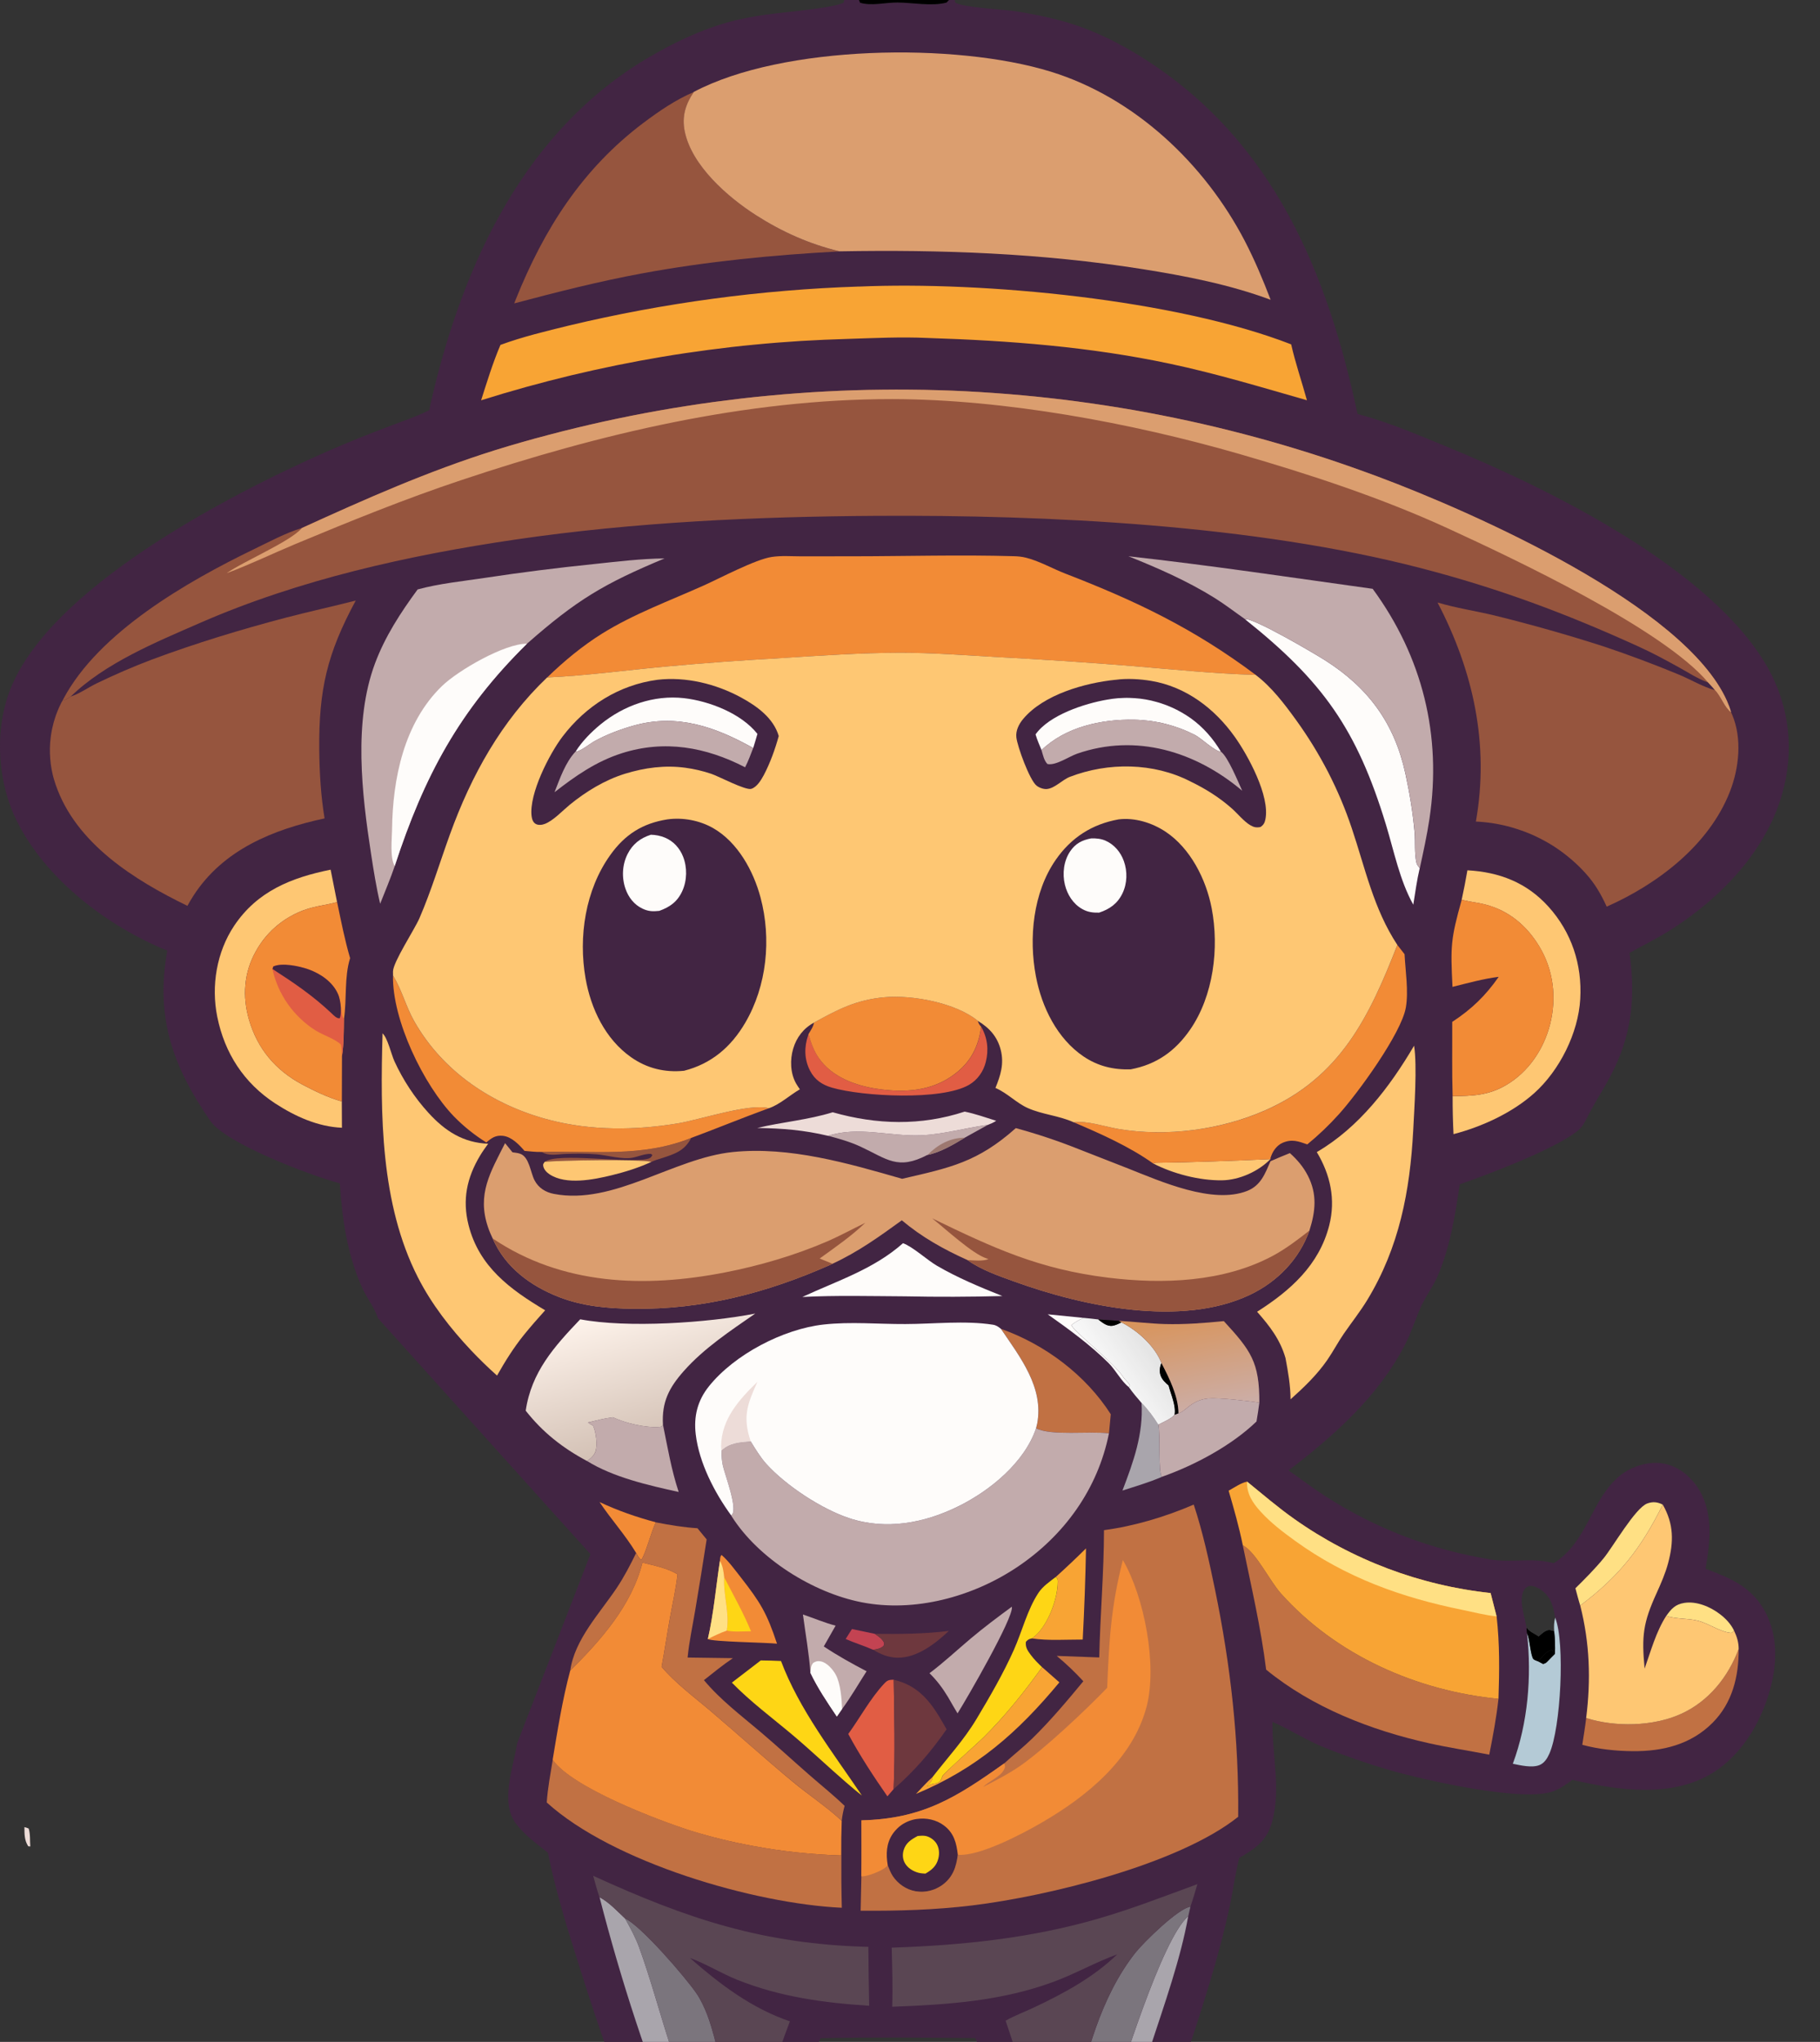 <svg viewBox="0 0 41 46" fill="none" xmlns="http://www.w3.org/2000/svg">
<rect x="0" y="0" width="41" height="46" fill="#333333" stroke="none"/>
<path d="M0.55 41.161C0.585 41.169 0.614 41.179 0.646 41.193C0.686 41.316 0.672 41.468 0.683 41.597L0.636 41.593C0.548 41.458 0.551 41.316 0.55 41.161H0.55Z" fill="#EDDCD8"/>
<path d="M8.516 29.698C8.432 29.449 8.256 29.233 8.15 28.991C7.82 28.245 7.709 27.464 7.655 26.658C7.016 26.491 5.09 25.763 4.739 25.253C3.888 24.02 3.498 22.918 3.769 21.416C2.421 20.868 1.031 19.813 0.374 18.485C-0.045 17.638 -0.121 16.535 0.19 15.642C1.012 13.282 5.178 11.137 7.362 10.173C7.829 9.97 8.301 9.78 8.777 9.6C9.064 9.49 9.362 9.392 9.637 9.256L9.671 9.239C9.69 9.138 9.712 9.038 9.736 8.938C10.453 5.9 11.841 2.917 14.632 1.283C15.18 0.962 15.768 0.681 16.381 0.507C16.662 0.427 16.95 0.375 17.239 0.332C17.547 0.285 18.803 0.182 19.006 0.058L19.016 0H21.507L21.518 0.057C21.689 0.172 22.624 0.212 22.897 0.256C23.231 0.31 23.572 0.376 23.899 0.465C24.601 0.655 25.24 0.976 25.848 1.37C28.686 3.21 29.9 6.127 30.582 9.326C30.608 9.333 30.633 9.34 30.658 9.347C31.316 9.526 31.969 9.807 32.599 10.066C34.891 11.007 38.571 12.818 39.826 15.047C40.319 15.924 40.423 16.925 40.146 17.89C39.779 19.173 38.776 20.213 37.676 20.923C37.364 21.125 37.033 21.286 36.709 21.466C36.848 22.485 36.763 23.331 36.273 24.253C36.104 24.571 35.909 24.863 35.748 25.188C35.703 25.277 35.658 25.367 35.584 25.436C35.141 25.844 33.523 26.462 32.884 26.679C32.883 26.686 32.883 26.693 32.881 26.7C32.781 27.389 32.657 28.135 32.375 28.772C32.278 28.99 32.132 29.182 32.03 29.397C31.891 29.693 31.798 30.01 31.647 30.301C31.046 31.463 30.05 32.345 29.027 33.126C29.297 33.312 29.558 33.512 29.833 33.691C30.99 34.439 32.23 34.912 33.59 35.133C34.051 35.208 34.513 35.089 34.967 35.207L35.002 35.216C35.772 34.731 35.839 33.782 36.487 33.249C36.739 33.042 37.109 32.92 37.436 32.965C37.759 33.01 38.029 33.209 38.216 33.47C38.61 34.022 38.529 34.713 38.422 35.341C38.932 35.533 39.386 35.714 39.693 36.188C40.02 36.696 40.048 37.308 39.919 37.885C39.742 38.675 39.294 39.493 38.594 39.932C37.661 40.517 36.432 40.33 35.42 40.096C35.293 40.191 35.162 40.286 35.015 40.345C34.336 40.62 32.062 40.094 31.313 39.88C30.814 39.734 30.324 39.565 29.843 39.371C29.436 39.21 29.066 38.964 28.665 38.79C28.655 39.535 28.858 40.288 28.661 41.029C28.546 41.463 28.285 41.643 27.918 41.853C27.827 42.203 27.781 42.575 27.705 42.93C27.578 43.526 27.416 44.126 27.238 44.71C27.038 45.367 26.827 46.033 26.588 46.677C26.412 47.154 26.201 47.62 26.051 48.107C26.193 48.174 26.346 48.223 26.491 48.282C27.214 48.577 27.765 49.048 28.065 49.781C28.182 50.066 28.332 50.522 28.195 50.817C28.121 50.978 27.928 51.062 27.77 51.117C26.717 51.488 23.763 51.344 22.755 50.842C22.655 50.792 22.546 50.728 22.48 50.634C22.057 50.035 22.661 48.774 22.597 48.061C22.531 47.333 22.221 46.598 21.976 45.913C20.816 45.901 19.65 45.891 18.489 45.915C18.174 46.504 17.842 47.592 17.841 48.247C17.841 48.97 18.299 49.899 17.941 50.576C17.806 50.832 17.426 50.953 17.162 51.026C15.925 51.371 14.502 51.425 13.232 51.254C12.953 51.216 12.609 51.179 12.363 51.032C12.244 50.961 12.172 50.857 12.142 50.722C12.055 50.334 12.274 49.841 12.473 49.516C12.946 48.743 13.594 48.334 14.464 48.126C13.908 46.93 13.48 45.653 13.082 44.397C12.803 43.519 12.525 42.643 12.343 41.738C12.095 41.54 11.817 41.339 11.624 41.084C11.259 40.602 11.564 39.819 11.65 39.273L13.301 35.012M24.407 29.689C24.308 29.736 24.221 29.782 24.134 29.851C24.193 29.999 25.101 30.707 25.305 31.024C25.349 31.092 25.434 31.149 25.454 31.223L25.427 31.247C25.516 31.373 25.613 31.488 25.715 31.604C25.863 31.753 25.983 31.915 26.093 32.094C26.215 32.031 26.362 31.973 26.459 31.875L26.547 31.84C26.546 31.459 26.336 31.036 26.163 30.706C26.02 30.325 25.617 29.966 25.262 29.79L25.207 29.755C25.051 29.746 24.894 29.735 24.738 29.723C24.628 29.71 24.518 29.699 24.407 29.689ZM35.033 36.441C35.006 36.548 35.004 36.638 35.011 36.747L34.903 36.719C34.8 36.734 34.736 36.802 34.66 36.867C34.575 36.805 34.439 36.755 34.388 36.664C34.391 36.708 34.39 36.758 34.401 36.8C34.505 37.776 34.42 38.814 34.079 39.733C34.255 39.769 34.509 39.831 34.678 39.764C34.791 39.718 34.856 39.611 34.904 39.505C35.16 38.934 35.26 37.005 35.033 36.441V36.441ZM34.388 36.665C34.439 36.755 34.575 36.806 34.66 36.868C34.736 36.803 34.8 36.734 34.903 36.719L35.011 36.748C35.004 36.638 35.006 36.548 35.033 36.441C34.992 36.187 34.936 35.966 34.709 35.812C34.644 35.767 34.529 35.709 34.448 35.731C34.376 35.75 34.33 35.806 34.307 35.874C34.225 36.114 34.352 36.424 34.388 36.665H34.388ZM19.352 0L19.374 0.06C19.621 0.14 19.952 0.055 20.213 0.056C20.556 0.058 20.99 0.146 21.322 0.058L21.378 0H19.352L19.352 0Z" fill="#422543"/>
<path d="M19.352 0H21.378L21.322 0.058C20.989 0.146 20.555 0.058 20.212 0.056C19.952 0.055 19.621 0.14 19.374 0.06L19.352 0L19.352 0Z" fill="black"/>
<path d="M23.604 29.609L24.407 29.689C24.308 29.736 24.221 29.783 24.134 29.852C24.193 29.999 25.102 30.708 25.305 31.024C25.349 31.092 25.434 31.149 25.454 31.223L25.428 31.247C25.261 31.119 25.133 30.866 24.978 30.711C24.565 30.3 24.079 29.945 23.604 29.61V29.609Z" fill="#FEFCFA"/>
<path d="M19.192 36.699L19.706 36.807C19.788 36.867 19.874 36.915 19.917 37.011C19.914 37.047 19.922 37.062 19.892 37.088C19.837 37.137 19.741 37.159 19.669 37.166C19.468 37.077 19.254 37.013 19.051 36.923L19.192 36.699Z" fill="#C34352"/>
<path d="M37.536 36.404C37.65 36.243 37.741 36.142 37.943 36.11C38.221 36.066 38.531 36.198 38.748 36.365C38.879 36.465 38.988 36.582 39.062 36.73C39.033 36.773 39.053 36.752 39 36.786C38.743 36.764 38.494 36.57 38.24 36.509C38.01 36.454 37.763 36.477 37.536 36.404Z" fill="#FFE084"/>
<path d="M12.203 25.951C13.366 25.92 14.466 26.081 15.571 25.636C15.42 25.93 15.198 25.997 14.898 26.095C14.824 26.118 14.75 26.138 14.681 26.172C14.386 26.112 12.607 26.138 12.272 26.174C12.55 25.958 14.137 26.211 14.576 26.11C14.644 26.095 14.663 26.082 14.697 26.023L14.664 25.994C14.513 25.991 14.391 26.053 14.247 26.081C14.023 26.125 13.68 26.025 13.444 26.005C13.213 25.986 12.977 25.987 12.746 25.995C12.56 26.001 12.361 26.052 12.202 25.95L12.203 25.951Z" fill="#96553E"/>
<path d="M13.506 33.838C13.92 34.032 14.333 34.176 14.774 34.294C14.67 34.514 14.552 34.982 14.448 35.142C14.391 35.108 14.364 35.043 14.332 34.987C14.085 34.576 13.769 34.233 13.506 33.838Z" fill="#F28B36"/>
<path d="M19.707 36.807C20.269 36.813 20.815 36.811 21.375 36.741C21.073 37.028 20.652 37.354 20.213 37.345C20.019 37.342 19.833 37.266 19.67 37.166C19.742 37.159 19.838 37.137 19.893 37.088C19.922 37.062 19.915 37.047 19.918 37.011C19.875 36.915 19.789 36.867 19.707 36.807V36.807Z" fill="#6E383E"/>
<path d="M12.27 26.174C12.605 26.138 14.384 26.111 14.679 26.172C14.4 26.303 14.082 26.402 13.784 26.475C13.377 26.574 12.754 26.702 12.38 26.455C12.313 26.41 12.25 26.345 12.237 26.263C12.23 26.22 12.248 26.209 12.27 26.175L12.27 26.174Z" fill="#FEC773"/>
<path d="M25.98 26.211C26.024 26.195 26.011 26.195 26.051 26.194C26.904 26.183 27.767 26.151 28.62 26.112C28.35 26.391 27.915 26.585 27.528 26.59C27.022 26.597 26.428 26.443 25.98 26.211V26.211Z" fill="#FEC773"/>
<path d="M25.716 31.604C25.865 31.753 25.984 31.916 26.095 32.094C26.147 32.325 26.087 33.177 26.174 33.271C25.887 33.394 25.583 33.484 25.286 33.579C25.532 32.935 25.76 32.304 25.716 31.605L25.716 31.604Z" fill="#A9A5AC"/>
<path d="M35.49 35.781C35.709 35.564 35.926 35.347 36.122 35.109C36.335 34.851 36.838 33.97 37.109 33.87C37.236 33.824 37.339 33.836 37.458 33.896C36.964 34.889 36.484 35.502 35.599 36.17C35.558 36.043 35.526 35.91 35.49 35.781V35.781Z" fill="#FFE084"/>
<path d="M22.104 23.132C22.246 23.379 22.277 23.65 22.207 23.926C22.154 24.138 22.022 24.327 21.832 24.438C21.214 24.799 19.43 24.702 18.743 24.503C18.52 24.438 18.356 24.329 18.247 24.118C18.117 23.864 18.114 23.588 18.206 23.322L18.215 23.298C18.272 23.495 18.333 23.675 18.453 23.846C18.752 24.269 19.275 24.458 19.769 24.531C20.382 24.622 20.997 24.584 21.507 24.198C21.872 23.922 22.044 23.58 22.105 23.132H22.104Z" fill="#E15D44"/>
<path d="M18.656 25.588C19.33 25.365 20.064 25.608 20.76 25.574C21.263 25.55 21.735 25.413 22.229 25.345L22.254 25.341L21.735 25.629C21.483 25.782 21.186 25.96 20.893 26.018C20.223 26.368 19.986 26.111 19.389 25.833C19.153 25.723 18.907 25.654 18.656 25.587V25.588Z" fill="#C2ABAC"/>
<path d="M20.894 26.019C21.126 25.786 21.4 25.632 21.736 25.63C21.483 25.782 21.186 25.96 20.894 26.019Z" fill="#9D7870"/>
<path d="M23.477 37.558L23.865 37.9C22.928 39.028 22.008 39.842 20.635 40.413C20.759 40.285 20.88 40.146 21.013 40.029C21.004 40.116 20.969 40.153 20.907 40.213C20.898 40.222 20.888 40.23 20.879 40.239L20.892 40.242C20.933 40.22 20.975 40.194 21.022 40.186C21.068 40.178 21.096 40.177 21.139 40.155C21.192 40.127 21.213 40.068 21.231 40.014C21.249 39.957 22.039 39.258 22.154 39.144C22.644 38.658 23.075 38.118 23.477 37.558Z" fill="#F8A434"/>
<path d="M23.785 35.525C24.017 35.316 24.243 35.102 24.465 34.882C24.452 35.568 24.427 36.252 24.391 36.936C24.02 36.935 23.609 36.965 23.244 36.91C23.276 36.888 23.306 36.867 23.334 36.84C23.617 36.578 23.826 36.025 23.831 35.637C23.831 35.575 23.826 35.568 23.786 35.525H23.785Z" fill="#F8A434"/>
<path d="M22.793 36.196C22.794 36.198 22.794 36.201 22.795 36.203C22.834 36.444 21.779 38.271 21.571 38.599C21.499 38.481 21.431 38.36 21.362 38.24C21.238 38.035 21.111 37.862 20.939 37.694C21.261 37.452 21.558 37.174 21.866 36.914C22.166 36.662 22.478 36.428 22.794 36.196H22.793Z" fill="#C2ABAC"/>
<path d="M18.088 36.371C18.33 36.453 18.577 36.558 18.824 36.623L18.558 37.091C18.867 37.298 19.193 37.478 19.522 37.65C19.341 37.932 19.169 38.232 18.97 38.501L18.852 38.67C18.639 38.353 18.422 38.032 18.257 37.687C18.225 37.246 18.146 36.809 18.088 36.371H18.088Z" fill="#C2ABAC"/>
<path d="M18.257 37.687C18.264 37.6 18.262 37.53 18.321 37.46C18.384 37.424 18.42 37.414 18.493 37.428C18.629 37.455 18.762 37.609 18.826 37.725C18.936 37.926 18.962 38.274 18.97 38.501L18.852 38.671C18.639 38.354 18.422 38.032 18.257 37.687H18.257Z" fill="#FEFCFA"/>
<path d="M21.732 25.042C21.972 25.092 22.209 25.176 22.442 25.249C22.382 25.29 22.321 25.315 22.253 25.342L22.228 25.345C21.734 25.413 21.262 25.551 20.759 25.575C20.063 25.608 19.329 25.365 18.655 25.588C18.11 25.457 17.617 25.419 17.058 25.411C17.625 25.275 18.198 25.231 18.759 25.057C19.751 25.339 20.747 25.366 21.732 25.042Z" fill="#EDDCD8"/>
<path d="M19.109 39.063C19.374 38.697 19.606 38.264 19.914 37.933C19.992 37.849 20.023 37.843 20.133 37.84C20.146 38.659 20.167 39.485 20.131 40.304L19.991 40.468C19.677 40.017 19.37 39.548 19.109 39.063Z" fill="#E15D44"/>
<path d="M20.133 37.841C20.623 37.957 20.899 38.249 21.155 38.666C21.213 38.763 21.269 38.86 21.324 38.958C20.969 39.468 20.601 39.897 20.131 40.305C20.167 39.486 20.146 38.66 20.133 37.841H20.133Z" fill="#6E383E"/>
<path d="M16.218 35.162C16.224 35.108 16.218 35.071 16.255 35.03C16.416 35.171 16.552 35.361 16.684 35.529C17.132 36.102 17.276 36.34 17.504 37.029C17.276 37.002 16.039 36.987 15.946 36.924C16.075 36.367 16.131 35.733 16.218 35.162H16.218Z" fill="#F28B36"/>
<path d="M16.316 35.537C16.522 35.937 16.748 36.334 16.918 36.75C16.747 36.748 16.54 36.769 16.373 36.735C16.442 36.34 16.294 35.935 16.316 35.538V35.537Z" fill="#FED615"/>
<path d="M16.218 35.162C16.284 35.275 16.301 35.409 16.314 35.537C16.293 35.935 16.441 36.34 16.372 36.735C16.222 36.787 16.087 36.852 15.946 36.925C16.075 36.367 16.131 35.733 16.218 35.162Z" fill="#FFE084"/>
<path d="M17.138 37.406C17.29 37.406 17.442 37.413 17.594 37.419C18.003 38.51 18.768 39.488 19.415 40.448C19.293 40.355 19.178 40.253 19.061 40.154C18.656 39.804 18.269 39.435 17.86 39.09C17.404 38.706 16.903 38.334 16.487 37.906L17.138 37.406H17.138Z" fill="#FED615"/>
<path d="M26.768 43.166C26.6 44.12 26.224 45.173 25.922 46.097C25.69 46.81 25.478 47.539 25.205 48.238C25.041 48.282 24.877 48.325 24.715 48.375C24.688 48.352 24.701 48.368 24.686 48.32C24.765 48.051 24.885 47.798 24.973 47.533C25.261 46.669 26.169 43.677 26.769 43.166H26.768Z" fill="#A9A5AC"/>
<path d="M23.785 35.526C23.825 35.569 23.83 35.575 23.829 35.637C23.825 36.025 23.616 36.579 23.333 36.841C23.305 36.867 23.274 36.889 23.243 36.911C23.177 36.923 23.157 36.938 23.111 36.986C23.095 37.112 23.151 37.187 23.224 37.286C23.296 37.383 23.388 37.474 23.475 37.558C23.074 38.118 22.642 38.658 22.152 39.144C22.037 39.258 21.248 39.957 21.229 40.013C21.211 40.068 21.191 40.128 21.137 40.155C21.094 40.177 21.067 40.178 21.02 40.186C20.974 40.194 20.931 40.22 20.89 40.242L20.877 40.239C20.886 40.23 20.896 40.222 20.905 40.213C20.967 40.153 21.002 40.116 21.011 40.029C21.347 39.596 21.716 39.197 21.999 38.724C22.299 38.223 22.602 37.701 22.84 37.168C23.025 36.754 23.144 36.26 23.394 35.883C23.49 35.737 23.648 35.63 23.785 35.525V35.526Z" fill="#FED615"/>
<path d="M13.224 32.913C13.303 32.861 13.381 32.794 13.414 32.703C13.466 32.553 13.428 32.261 13.36 32.118C13.319 32.096 13.282 32.075 13.244 32.047C13.43 32.001 13.615 31.953 13.805 31.928C14.093 32.061 14.535 32.169 14.851 32.146C14.914 32.142 14.899 32.142 14.936 32.1C15.041 32.614 15.123 33.109 15.289 33.611C14.613 33.462 13.815 33.281 13.224 32.913H13.224Z" fill="#C2ABAC"/>
<path d="M35.034 36.441C35.261 37.005 35.16 38.934 34.904 39.505C34.857 39.611 34.792 39.719 34.679 39.764C34.51 39.831 34.255 39.77 34.08 39.734C34.421 38.814 34.506 37.776 34.401 36.8C34.39 36.758 34.392 36.708 34.389 36.664C34.439 36.755 34.576 36.805 34.66 36.868C34.736 36.802 34.8 36.734 34.904 36.719L35.011 36.747C35.005 36.637 35.006 36.548 35.034 36.441V36.441ZM34.389 36.665C34.392 36.709 34.39 36.758 34.401 36.801L34.415 36.835C34.46 36.95 34.486 37.325 34.547 37.38C34.569 37.4 34.63 37.417 34.658 37.431C34.693 37.449 34.727 37.467 34.761 37.485C34.811 37.472 34.828 37.463 34.864 37.424C34.918 37.367 34.972 37.311 35.029 37.257C35.035 37.089 35.029 36.915 35.011 36.749L34.904 36.72C34.8 36.735 34.736 36.804 34.66 36.869C34.576 36.807 34.439 36.756 34.389 36.666V36.665Z" fill="#B4CAD6"/>
<path d="M34.39 36.665C34.44 36.755 34.577 36.806 34.661 36.868C34.737 36.803 34.801 36.734 34.904 36.72L35.012 36.748C35.03 36.915 35.035 37.089 35.029 37.256C34.973 37.311 34.919 37.366 34.865 37.423C34.828 37.462 34.812 37.471 34.762 37.485C34.728 37.466 34.694 37.447 34.659 37.43C34.63 37.417 34.57 37.399 34.548 37.379C34.487 37.325 34.461 36.949 34.416 36.834L34.402 36.8C34.391 36.758 34.393 36.708 34.39 36.665V36.665ZM34.659 37.43C34.694 37.448 34.728 37.466 34.762 37.485C34.812 37.471 34.828 37.462 34.865 37.423C34.919 37.366 34.973 37.311 35.029 37.256L34.961 37.172C34.845 37.19 34.777 37.293 34.699 37.372C34.67 37.402 34.681 37.389 34.659 37.43V37.43Z" fill="black"/>
<path d="M34.659 37.431C34.681 37.389 34.67 37.403 34.699 37.373C34.777 37.294 34.845 37.19 34.961 37.173L35.029 37.257C34.973 37.312 34.919 37.367 34.865 37.424C34.828 37.463 34.812 37.472 34.762 37.486C34.728 37.467 34.694 37.448 34.659 37.431V37.431Z" fill="black"/>
<path d="M35.732 38.704C36.387 38.911 37.243 38.896 37.873 38.609C38.493 38.327 38.932 37.779 39.168 37.148C39.172 37.764 39.026 38.365 38.578 38.813C38.088 39.303 37.454 39.456 36.78 39.45C36.404 39.447 36.008 39.406 35.645 39.307C35.675 39.106 35.709 38.906 35.733 38.704H35.732Z" fill="#C17143"/>
<path d="M24.408 29.689C24.518 29.699 24.629 29.71 24.739 29.724C24.895 29.736 25.052 29.747 25.208 29.756L25.263 29.79C25.618 29.967 26.021 30.326 26.164 30.706C26.337 31.036 26.547 31.46 26.548 31.841L26.46 31.875C26.363 31.974 26.216 32.031 26.094 32.095C25.983 31.916 25.863 31.753 25.715 31.604C25.614 31.488 25.517 31.373 25.428 31.247L25.455 31.223C25.435 31.149 25.35 31.092 25.306 31.024C25.102 30.708 24.194 29.999 24.135 29.852C24.221 29.783 24.308 29.736 24.408 29.689ZM26.326 31.212C26.377 31.415 26.498 31.668 26.46 31.875L26.548 31.84C26.547 31.459 26.337 31.036 26.164 30.706C26.126 30.799 26.112 30.897 26.149 30.994C26.184 31.087 26.254 31.149 26.326 31.212ZM24.739 29.723C24.833 29.793 24.937 29.885 25.064 29.866C25.128 29.856 25.205 29.82 25.263 29.789L25.208 29.755C25.052 29.746 24.895 29.735 24.739 29.723V29.723Z" fill="url(#paint0_linear_5532_162636)"/>
<path d="M24.738 29.724C24.895 29.736 25.051 29.747 25.207 29.756L25.263 29.79C25.204 29.821 25.128 29.857 25.063 29.867C24.936 29.886 24.833 29.794 24.738 29.724V29.724Z" fill="black"/>
<path d="M26.326 31.212C26.254 31.149 26.184 31.087 26.149 30.994C26.113 30.897 26.127 30.799 26.165 30.706C26.338 31.036 26.547 31.459 26.549 31.84L26.461 31.875C26.498 31.668 26.377 31.415 26.326 31.212Z" fill="black"/>
<path d="M20.343 28.007C20.567 28.089 20.879 28.381 21.106 28.514C21.574 28.787 22.078 28.996 22.58 29.197C21.851 29.217 21.122 29.219 20.393 29.204C19.623 29.2 18.845 29.179 18.075 29.218C18.863 28.852 19.679 28.595 20.342 28.007H20.343Z" fill="#FEFCFA"/>
<path d="M26.549 31.84C26.636 31.815 26.739 31.714 26.817 31.658C26.945 31.566 27.068 31.518 27.228 31.503C27.444 31.483 28.141 31.56 28.37 31.598C28.35 31.74 28.332 31.882 28.306 32.023C27.745 32.565 26.912 33.01 26.174 33.27C26.087 33.176 26.147 32.324 26.095 32.093C26.217 32.03 26.364 31.973 26.461 31.874L26.549 31.839L26.549 31.84Z" fill="#C2ABAC"/>
<path d="M22.551 29.937C23.537 30.286 24.456 30.973 25.023 31.86L24.983 32.289C24.526 32.236 23.688 32.35 23.341 32.176C23.351 32.142 23.36 32.109 23.366 32.075C23.522 31.256 22.981 30.575 22.551 29.937L22.551 29.937Z" fill="#C17143"/>
<path d="M13.506 42.739C13.72 42.852 13.905 43.055 14.081 43.219C14.199 43.428 14.313 43.637 14.396 43.862C14.658 44.583 14.857 45.335 15.094 46.066C15.188 46.355 15.82 48.169 15.827 48.319C15.828 48.337 15.818 48.353 15.814 48.37C15.654 48.324 15.491 48.3 15.327 48.273C14.963 47.372 14.628 46.459 14.324 45.536C14.02 44.613 13.748 43.681 13.506 42.739Z" fill="#A9A5AC"/>
<path d="M25.208 29.756C25.553 29.775 25.895 29.818 26.239 29.828C26.687 29.84 27.126 29.806 27.57 29.762C28.178 30.424 28.374 30.686 28.37 31.599C28.14 31.561 27.444 31.484 27.227 31.504C27.067 31.519 26.945 31.567 26.816 31.659C26.738 31.715 26.636 31.817 26.548 31.841C26.547 31.46 26.337 31.037 26.164 30.707C26.021 30.326 25.618 29.967 25.263 29.79L25.208 29.756Z" fill="url(#paint1_linear_5532_162636)"/>
<path d="M24.109 48.522C24.071 48.495 24.069 48.485 24.063 48.436C24.039 48.191 24.139 47.808 24.189 47.564C24.441 46.342 24.79 44.989 25.577 43.992C25.755 43.766 26.543 42.988 26.818 42.954L26.769 43.166C26.17 43.678 25.261 46.669 24.973 47.533C24.884 47.798 24.765 48.051 24.686 48.32C24.701 48.368 24.688 48.352 24.715 48.375C24.52 48.447 24.313 48.488 24.108 48.522H24.109Z" fill="#7B757D"/>
<path d="M14.08 43.219C14.433 43.375 15.444 44.546 15.689 44.906C15.79 45.054 15.867 45.222 15.932 45.389C16.167 45.989 16.568 47.901 16.506 48.506C16.265 48.501 16.041 48.447 15.813 48.37C15.817 48.353 15.827 48.337 15.826 48.319C15.819 48.169 15.187 46.355 15.093 46.066C14.856 45.335 14.657 44.583 14.395 43.863C14.312 43.637 14.198 43.428 14.08 43.219Z" fill="#7B757D"/>
<path d="M28.048 13.95C28.23 13.909 29.62 14.728 29.854 14.877C30.826 15.495 31.413 16.293 31.659 17.424C31.753 17.855 31.828 18.309 31.867 18.748C31.887 18.965 31.859 19.231 31.91 19.44C31.922 19.487 31.953 19.521 31.983 19.557C31.919 19.828 31.882 20.106 31.838 20.381C31.532 19.834 31.404 19.176 31.222 18.578C30.567 16.429 29.803 15.351 28.048 13.951L28.048 13.95Z" fill="#FEFCFA"/>
<path d="M33.057 19.606C33.776 19.645 34.391 19.882 34.881 20.423C35.404 21.002 35.643 21.728 35.599 22.503C35.556 23.272 35.134 24.114 34.562 24.627C34.065 25.071 33.384 25.383 32.744 25.55C32.73 25.265 32.723 24.979 32.724 24.693C33.166 24.692 33.531 24.677 33.923 24.448C34.434 24.15 34.78 23.633 34.922 23.064C35.069 22.471 34.994 21.848 34.677 21.323C34.394 20.852 33.99 20.514 33.456 20.376C33.293 20.333 33.125 20.32 32.963 20.278L32.928 20.269C32.976 20.049 33.019 19.828 33.057 19.606L33.057 19.606Z" fill="#FEC773"/>
<path d="M8.853 21.977C8.857 21.984 8.861 21.991 8.865 21.997C9.053 22.308 9.145 22.678 9.326 22.999C9.978 24.154 11.114 24.902 12.383 25.231C13.328 25.476 14.315 25.465 15.273 25.307C15.773 25.224 16.881 24.85 17.32 24.966C16.733 25.18 16.155 25.418 15.569 25.636C14.464 26.081 13.364 25.92 12.2 25.951C12.073 25.955 11.942 25.937 11.816 25.927C11.693 25.785 11.527 25.611 11.331 25.588C11.165 25.57 11.077 25.634 10.955 25.737C10.822 25.654 10.695 25.564 10.573 25.466C10.451 25.368 10.336 25.264 10.227 25.152C9.54 24.441 8.834 22.976 8.853 21.978V21.977Z" fill="#F28B36"/>
<path d="M7.703 25.406C7.16 25.383 6.648 25.15 6.198 24.857C5.496 24.398 5.06 23.728 4.894 22.904C4.754 22.211 4.88 21.448 5.274 20.857C5.796 20.076 6.565 19.771 7.448 19.592L7.593 20.321L7.574 20.327C7.388 20.38 7.195 20.401 7.008 20.452C6.975 20.461 6.943 20.471 6.91 20.482C6.878 20.492 6.846 20.503 6.814 20.515C6.783 20.527 6.751 20.54 6.72 20.554C6.689 20.568 6.659 20.582 6.628 20.598C6.598 20.613 6.568 20.629 6.539 20.646C6.509 20.662 6.48 20.68 6.451 20.698C6.423 20.716 6.395 20.735 6.367 20.755C6.339 20.774 6.312 20.795 6.285 20.816C6.259 20.837 6.232 20.858 6.207 20.881C6.181 20.903 6.156 20.926 6.131 20.949C6.107 20.973 6.083 20.997 6.06 21.022C6.037 21.047 6.014 21.072 5.992 21.098C5.97 21.124 5.949 21.15 5.928 21.177C5.908 21.204 5.888 21.232 5.869 21.26C5.849 21.288 5.831 21.316 5.813 21.345C5.795 21.374 5.778 21.403 5.762 21.433C5.494 21.911 5.457 22.448 5.609 22.97C5.8 23.629 6.207 24.109 6.809 24.432C7.081 24.577 7.402 24.73 7.7 24.814L7.703 25.405L7.703 25.406Z" fill="#FEC773"/>
<path d="M14.773 34.295C15.086 34.356 15.393 34.408 15.712 34.428C15.782 34.512 15.85 34.596 15.919 34.68C15.836 35.216 15.75 35.751 15.66 36.285C15.601 36.634 15.524 36.989 15.49 37.341L16.511 37.355C16.284 37.507 16.072 37.681 15.858 37.85C16.223 38.289 16.684 38.638 17.118 39.005C17.494 39.323 17.857 39.658 18.228 39.982C18.494 40.215 18.773 40.437 19.027 40.682C18.997 40.795 18.974 40.903 18.962 41.019C18.625 40.705 18.231 40.446 17.875 40.151C17.241 39.627 16.632 39.076 16.006 38.543C15.635 38.227 15.218 37.922 14.905 37.548C14.974 37.178 15.029 36.804 15.096 36.433C15.154 36.111 15.228 35.79 15.264 35.465C15.021 35.322 14.744 35.27 14.473 35.203C14.229 36.171 13.537 36.947 12.846 37.637C12.941 36.936 13.519 36.335 13.896 35.769C14.063 35.518 14.198 35.257 14.33 34.987C14.363 35.043 14.39 35.108 14.447 35.142C14.551 34.982 14.669 34.514 14.773 34.294V34.295Z" fill="#C17143"/>
<path d="M18.338 23.037C18.876 22.737 19.288 22.526 19.915 22.467C20.544 22.407 21.531 22.59 22.028 22.998C22.045 23.057 22.062 23.086 22.103 23.131C22.042 23.579 21.87 23.921 21.505 24.197C20.995 24.583 20.38 24.621 19.767 24.53C19.274 24.457 18.751 24.268 18.451 23.845C18.331 23.675 18.27 23.495 18.213 23.297C18.26 23.216 18.324 23.13 18.337 23.036L18.338 23.037Z" fill="#F28B36"/>
<path d="M31.48 21.289L31.641 21.496C31.66 21.87 31.734 22.333 31.67 22.698C31.569 23.281 30.59 24.627 30.162 25.101C29.942 25.346 29.705 25.572 29.45 25.781C29.247 25.71 29.102 25.654 28.89 25.747C28.769 25.801 28.68 25.921 28.636 26.044C28.619 26.09 28.622 26.074 28.621 26.113C27.767 26.152 26.905 26.183 26.051 26.195C26.012 26.195 26.024 26.195 25.98 26.212C25.442 25.829 24.797 25.542 24.191 25.284C24.489 25.241 24.896 25.383 25.199 25.434C26.281 25.615 27.494 25.457 28.496 25.017C30.197 24.269 30.846 22.907 31.48 21.289H31.48Z" fill="#F28B36"/>
<path d="M12.453 39.642C12.879 40.266 14.825 41.008 15.574 41.244C16.028 41.385 16.489 41.498 16.956 41.584C17.621 41.709 18.278 41.778 18.954 41.8C18.951 42.193 18.954 42.585 18.964 42.978C16.992 42.886 13.806 41.958 12.317 40.606C12.338 40.283 12.401 39.961 12.452 39.642H12.453Z" fill="#C17143"/>
<path d="M32.721 22.232C32.675 21.307 32.681 21.158 32.929 20.268L32.964 20.278C33.126 20.319 33.294 20.333 33.457 20.375C33.991 20.514 34.394 20.852 34.678 21.322C34.994 21.847 35.07 22.47 34.922 23.064C34.781 23.632 34.435 24.15 33.923 24.448C33.531 24.676 33.167 24.691 32.724 24.693C32.707 24.137 32.718 23.577 32.715 23.021C33.148 22.738 33.466 22.432 33.762 22.006C33.413 22.049 33.063 22.148 32.722 22.232H32.721Z" fill="#F28B36"/>
<path d="M7.594 20.32C7.682 20.743 7.765 21.171 7.887 21.585C7.753 22.012 7.815 22.512 7.749 22.956C7.744 23.227 7.748 23.528 7.704 23.794L7.701 24.814C7.402 24.73 7.082 24.577 6.81 24.432C6.208 24.109 5.8 23.63 5.609 22.97C5.458 22.448 5.495 21.911 5.762 21.433C5.778 21.403 5.796 21.374 5.813 21.345C5.831 21.316 5.85 21.288 5.869 21.26C5.888 21.232 5.908 21.204 5.929 21.177C5.949 21.15 5.971 21.124 5.993 21.098C6.015 21.072 6.038 21.047 6.061 21.022C6.084 20.997 6.108 20.973 6.132 20.949C6.157 20.926 6.181 20.903 6.207 20.881C6.233 20.858 6.259 20.837 6.286 20.816C6.312 20.795 6.34 20.774 6.367 20.755C6.395 20.735 6.423 20.716 6.452 20.698C6.481 20.68 6.51 20.662 6.539 20.646C6.569 20.629 6.599 20.613 6.629 20.598C6.66 20.582 6.69 20.568 6.721 20.554C6.752 20.54 6.783 20.527 6.815 20.515C6.847 20.503 6.879 20.492 6.911 20.482C6.943 20.471 6.976 20.461 7.008 20.452C7.195 20.401 7.389 20.38 7.574 20.327L7.594 20.321V20.32Z" fill="#F28B36"/>
<path d="M6.138 21.83L6.154 21.774C6.351 21.68 6.748 21.766 6.947 21.837C7.22 21.935 7.487 22.115 7.61 22.386C7.654 22.482 7.669 22.593 7.678 22.698C7.692 22.776 7.698 22.895 7.747 22.957C7.743 23.227 7.746 23.529 7.703 23.794C7.7 23.705 7.697 23.62 7.68 23.532C7.531 23.393 7.289 23.326 7.113 23.216C7.082 23.197 7.052 23.177 7.022 23.156C6.992 23.136 6.963 23.114 6.935 23.092C6.906 23.069 6.878 23.047 6.85 23.023C6.823 22.999 6.796 22.975 6.77 22.95C6.743 22.925 6.718 22.899 6.693 22.873C6.668 22.847 6.643 22.82 6.62 22.793C6.596 22.765 6.573 22.737 6.55 22.709C6.528 22.68 6.507 22.651 6.486 22.621C6.465 22.592 6.445 22.561 6.425 22.531C6.406 22.5 6.388 22.469 6.37 22.438C6.352 22.406 6.335 22.374 6.318 22.342C6.302 22.31 6.287 22.277 6.272 22.244C6.257 22.21 6.244 22.177 6.231 22.143C6.218 22.109 6.206 22.075 6.194 22.04C6.183 22.006 6.173 21.971 6.163 21.936C6.153 21.902 6.145 21.866 6.137 21.831L6.138 21.83Z" fill="#E15D44"/>
<path d="M6.139 21.83L6.155 21.774C6.352 21.68 6.748 21.766 6.948 21.837C7.22 21.935 7.488 22.115 7.611 22.386C7.655 22.482 7.67 22.593 7.679 22.698C7.679 22.782 7.683 22.858 7.655 22.938C7.586 22.953 7.513 22.869 7.465 22.824C7.046 22.429 6.62 22.14 6.139 21.83Z" fill="#422543"/>
<path d="M13.07 29.721C14.137 29.923 15.942 29.801 17.014 29.592C16.451 29.983 15.862 30.37 15.404 30.887C15.072 31.262 14.904 31.586 14.935 32.1C14.899 32.142 14.913 32.141 14.851 32.146C14.535 32.169 14.092 32.061 13.805 31.928C13.615 31.953 13.429 32.001 13.244 32.046C13.281 32.075 13.318 32.096 13.36 32.118C13.427 32.261 13.466 32.553 13.413 32.702C13.381 32.794 13.303 32.861 13.223 32.913C12.677 32.622 12.227 32.269 11.843 31.78C11.971 30.909 12.483 30.337 13.071 29.721H13.07Z" fill="url(#paint2_linear_5532_162636)"/>
<path d="M27.997 34.81C28.01 34.818 28.023 34.826 28.036 34.834C28.316 35.015 28.609 35.623 28.86 35.902C30.106 37.292 31.917 38.092 33.757 38.271C33.71 38.694 33.632 39.112 33.549 39.529C33.097 39.44 32.639 39.372 32.189 39.271C30.882 38.978 29.568 38.469 28.523 37.614C28.407 36.675 28.187 35.736 27.996 34.81H27.997Z" fill="#C17143"/>
<path d="M37.458 33.896C37.709 34.335 37.706 34.736 37.579 35.212C37.516 35.448 37.418 35.67 37.318 35.892C37.015 36.556 36.979 36.855 37.049 37.59C37.19 37.192 37.306 36.761 37.535 36.404C37.762 36.478 38.009 36.455 38.239 36.51C38.493 36.57 38.742 36.764 38.999 36.787C39.052 36.753 39.032 36.773 39.062 36.731C39.127 36.868 39.168 36.995 39.168 37.148C38.932 37.779 38.493 38.327 37.873 38.609C37.244 38.896 36.386 38.911 35.732 38.704C35.841 37.84 35.813 37.016 35.599 36.17C36.484 35.502 36.964 34.889 37.458 33.897L37.458 33.896Z" fill="#FEC773"/>
<path d="M25.417 12.531C27.259 12.735 29.088 13.01 30.923 13.265C32.045 14.795 32.484 16.57 32.202 18.447C32.146 18.818 32.065 19.189 31.985 19.556C31.954 19.521 31.922 19.486 31.911 19.44C31.86 19.231 31.888 18.966 31.869 18.748C31.829 18.309 31.754 17.855 31.66 17.424C31.413 16.292 30.827 15.495 29.855 14.877C29.621 14.728 28.23 13.909 28.049 13.95C27.82 13.79 27.595 13.615 27.357 13.467C26.747 13.088 26.082 12.796 25.417 12.53V12.531Z" fill="#C2ABAC"/>
<path d="M8.617 23.278C8.733 23.383 8.815 23.755 8.886 23.909C9.078 24.328 9.344 24.734 9.656 25.074C10.03 25.483 10.434 25.743 10.997 25.766C10.933 25.854 10.869 25.943 10.813 26.037C10.516 26.533 10.412 27.031 10.555 27.597C10.792 28.535 11.49 29.047 12.281 29.518C12.115 29.702 11.954 29.886 11.798 30.078C11.566 30.367 11.38 30.667 11.197 30.989C10.996 30.81 10.803 30.622 10.618 30.427C10.152 29.933 9.725 29.386 9.416 28.78C8.567 27.117 8.567 25.099 8.618 23.278L8.617 23.278Z" fill="#FEC773"/>
<path d="M31.856 23.557C31.928 24.015 31.861 24.973 31.836 25.467C31.764 26.834 31.521 28.102 30.8 29.288C30.64 29.55 30.448 29.792 30.274 30.044C30.142 30.236 30.034 30.443 29.902 30.635C29.668 30.974 29.378 31.251 29.073 31.524C29.071 31.208 29.017 30.904 28.959 30.594C28.838 30.175 28.603 29.873 28.319 29.551C29.067 29.075 29.716 28.501 29.944 27.606C30.093 27.022 29.97 26.464 29.664 25.954C30.613 25.401 31.309 24.487 31.856 23.557Z" fill="#FEC773"/>
<path d="M13.363 42.258C15.498 43.234 17.188 43.797 19.562 43.859C19.565 44.301 19.571 44.744 19.581 45.186C18.559 45.12 17.57 44.986 16.612 44.602C16.248 44.457 15.907 44.24 15.542 44.109C16.22 44.703 16.929 45.241 17.794 45.537C17.469 46.413 17.129 47.306 17.145 48.257C16.934 48.347 16.723 48.43 16.507 48.506C16.569 47.901 16.167 45.989 15.933 45.389C15.867 45.222 15.791 45.055 15.69 44.906C15.444 44.546 14.434 43.375 14.081 43.219C13.905 43.055 13.72 42.852 13.505 42.74C13.45 42.581 13.408 42.42 13.363 42.258Z" fill="#5A4653"/>
<path d="M27.678 33.582C27.8 33.515 27.959 33.404 28.094 33.378C28.445 33.663 28.786 33.958 29.157 34.219C29.238 34.277 29.321 34.333 29.404 34.388C29.486 34.443 29.571 34.496 29.655 34.548C29.74 34.6 29.826 34.651 29.912 34.7C29.998 34.75 30.086 34.798 30.174 34.844C30.262 34.891 30.35 34.936 30.44 34.98C30.529 35.024 30.619 35.066 30.71 35.107C30.801 35.148 30.892 35.188 30.984 35.226C31.076 35.264 31.169 35.3 31.262 35.336C31.355 35.371 31.448 35.404 31.543 35.437C31.637 35.469 31.732 35.499 31.826 35.529C31.922 35.558 32.017 35.585 32.114 35.611C32.21 35.638 32.306 35.662 32.403 35.685C32.5 35.709 32.597 35.73 32.695 35.75C32.792 35.77 32.89 35.788 32.988 35.805C33.086 35.822 33.184 35.837 33.283 35.851C33.382 35.865 33.481 35.877 33.58 35.888L33.715 36.414C33.786 37.039 33.778 37.644 33.757 38.271C31.917 38.092 30.106 37.292 28.86 35.902C28.609 35.623 28.316 35.015 28.036 34.835C28.023 34.826 28.009 34.819 27.997 34.811C27.912 34.394 27.797 33.99 27.678 33.583L27.678 33.582Z" fill="#F8A434"/>
<path d="M28.093 33.378C28.445 33.663 28.785 33.958 29.156 34.219C29.237 34.277 29.32 34.333 29.403 34.388C29.486 34.443 29.57 34.496 29.654 34.548C29.739 34.6 29.825 34.651 29.911 34.7C29.998 34.75 30.085 34.798 30.173 34.844C30.261 34.891 30.35 34.936 30.439 34.98C30.528 35.024 30.619 35.066 30.709 35.107C30.8 35.148 30.891 35.188 30.983 35.226C31.075 35.264 31.168 35.3 31.261 35.336C31.354 35.371 31.448 35.404 31.542 35.437C31.636 35.469 31.731 35.499 31.826 35.529C31.921 35.558 32.017 35.585 32.113 35.611C32.209 35.638 32.305 35.662 32.402 35.685C32.499 35.709 32.596 35.73 32.694 35.75C32.792 35.77 32.889 35.788 32.987 35.805C33.085 35.822 33.184 35.837 33.283 35.851C33.381 35.865 33.48 35.877 33.579 35.888L33.714 36.414C33.458 36.388 33.196 36.319 32.943 36.267C31.575 35.99 30.319 35.539 29.178 34.714C28.903 34.515 28.626 34.305 28.398 34.053C28.221 33.859 28.081 33.65 28.093 33.378H28.093Z" fill="#FFE084"/>
<path d="M20.087 43.877C21.664 43.824 23.206 43.667 24.728 43.227C25.488 43.008 26.232 42.717 26.974 42.446C26.925 42.617 26.875 42.786 26.816 42.954C26.541 42.988 25.753 43.766 25.575 43.992C24.789 44.989 24.439 46.343 24.188 47.564C24.137 47.808 24.037 48.191 24.062 48.436C24.066 48.485 24.069 48.495 24.107 48.522C24.101 48.524 24.095 48.528 24.089 48.529C23.844 48.56 23.5 48.384 23.286 48.285C23.262 47.312 22.959 46.434 22.654 45.522C22.854 45.407 23.082 45.324 23.291 45.225C23.963 44.908 24.63 44.548 25.168 44.028C24.687 44.201 24.234 44.46 23.751 44.64C22.567 45.081 21.347 45.161 20.099 45.208C20.114 44.764 20.099 44.32 20.088 43.877H20.087Z" fill="#5A4653"/>
<path d="M11.584 6.835L11.62 6.743C12.256 5.16 13.116 3.805 14.496 2.767C14.85 2.501 15.225 2.245 15.633 2.071C15.447 2.346 15.358 2.62 15.426 2.955C15.581 3.733 16.399 4.442 17.033 4.848C17.62 5.224 18.236 5.5 18.915 5.663C17.433 5.742 15.92 5.889 14.459 6.16C13.487 6.34 12.539 6.581 11.584 6.835V6.835Z" fill="#96553E"/>
<path d="M9.408 13.279C9.892 13.146 10.423 13.094 10.919 13.019C11.737 12.895 12.559 12.791 13.382 12.707C13.911 12.651 14.439 12.586 14.971 12.58C13.605 13.15 12.993 13.514 11.872 14.501C10.347 16.002 9.554 17.483 8.893 19.508C8.796 19.795 8.675 20.077 8.564 20.36C8.476 19.987 8.416 19.607 8.358 19.229C8.15 17.878 7.961 16.259 8.445 14.953C8.671 14.343 9.025 13.8 9.408 13.279L9.408 13.279Z" fill="#C2ABAC"/>
<path d="M8.892 19.509C8.781 19.328 8.829 18.903 8.832 18.691C8.845 17.544 9.1 16.283 9.958 15.454C10.323 15.1 11.376 14.493 11.871 14.502C10.346 16.003 9.553 17.484 8.892 19.509Z" fill="#FEFCFA"/>
<path d="M23.34 32.177C23.687 32.351 24.525 32.236 24.982 32.29C24.732 33.543 23.976 34.592 22.915 35.303C21.913 35.974 20.603 36.331 19.406 36.095C18.31 35.879 17.084 35.112 16.482 34.159C16.478 34.153 16.475 34.147 16.472 34.141C16.478 34.135 16.485 34.129 16.49 34.122C16.621 33.971 16.331 33.23 16.284 33.016C16.259 32.904 16.256 32.791 16.253 32.678C16.44 32.5 16.667 32.491 16.912 32.471C17.018 32.648 17.126 32.826 17.265 32.98C17.705 33.468 18.502 33.991 19.118 34.198C19.951 34.478 20.828 34.313 21.599 33.931C22.304 33.58 23.08 32.948 23.34 32.177Z" fill="#C2ABAC"/>
<path d="M14.473 35.203C14.743 35.27 15.02 35.322 15.263 35.465C15.227 35.79 15.153 36.112 15.095 36.434C15.028 36.805 14.973 37.178 14.904 37.549C15.217 37.922 15.634 38.227 16.005 38.543C16.631 39.076 17.241 39.627 17.874 40.152C18.23 40.446 18.625 40.705 18.962 41.02C18.953 41.279 18.949 41.54 18.951 41.8C18.275 41.778 17.619 41.709 16.954 41.584C16.486 41.498 16.025 41.385 15.571 41.245C14.822 41.008 12.876 40.267 12.45 39.642C12.562 38.973 12.669 38.292 12.845 37.637C13.536 36.949 14.228 36.171 14.473 35.203V35.203Z" fill="#F28B36"/>
<path d="M19.35 6.456C22.163 6.335 26.489 6.747 29.087 7.758C29.182 8.18 29.327 8.599 29.442 9.017C28.413 8.723 27.403 8.416 26.354 8.194C24.55 7.811 22.736 7.673 20.898 7.614C20.3 7.586 19.694 7.616 19.095 7.635C18.746 7.645 18.396 7.66 18.046 7.681C17.697 7.703 17.348 7.73 17 7.764C16.651 7.797 16.304 7.837 15.957 7.883C15.61 7.929 15.264 7.98 14.918 8.038C14.573 8.096 14.229 8.16 13.886 8.23C13.543 8.3 13.201 8.376 12.861 8.457C12.521 8.539 12.182 8.627 11.845 8.72C11.507 8.814 11.172 8.913 10.838 9.018C10.972 8.599 11.101 8.175 11.274 7.77C11.767 7.588 12.307 7.459 12.817 7.334C13.352 7.206 13.89 7.092 14.431 6.991C14.972 6.891 15.515 6.803 16.061 6.73C16.606 6.656 17.153 6.597 17.701 6.551C18.25 6.505 18.799 6.473 19.349 6.455L19.35 6.456Z" fill="#F8A434"/>
<path d="M12.327 15.262C12.702 14.897 13.122 14.549 13.566 14.272C14.28 13.828 15.091 13.532 15.857 13.188C16.225 13.023 17.014 12.603 17.385 12.547C17.599 12.514 17.829 12.533 18.045 12.533L19.224 12.532C20.426 12.531 21.638 12.495 22.838 12.53C22.933 12.532 23.025 12.541 23.117 12.565C23.411 12.638 23.714 12.812 23.999 12.922C25.611 13.546 26.901 14.166 28.287 15.203C27.363 15.178 26.449 15.084 25.529 15.006C24.513 14.924 23.496 14.857 22.478 14.804C21.745 14.761 21.004 14.704 20.269 14.706C19.384 14.707 18.493 14.769 17.61 14.826C16.726 14.874 15.844 14.939 14.963 15.019C14.087 15.101 13.206 15.223 12.327 15.261V15.262Z" fill="#F28B36"/>
<path d="M16.472 34.14C16.096 33.625 15.749 32.954 15.673 32.312C15.625 31.908 15.713 31.552 15.97 31.231C16.544 30.514 17.641 29.941 18.551 29.839C19.163 29.771 19.781 29.831 20.395 29.828C21.03 29.827 21.745 29.745 22.368 29.843C22.442 29.854 22.492 29.89 22.549 29.937C22.98 30.574 23.52 31.256 23.365 32.074C23.358 32.109 23.349 32.142 23.34 32.176C23.08 32.947 22.304 33.58 21.598 33.93C20.828 34.313 19.951 34.478 19.118 34.197C18.502 33.99 17.705 33.467 17.265 32.98C17.126 32.825 17.019 32.647 16.911 32.47C16.667 32.491 16.44 32.499 16.253 32.677C16.255 32.791 16.259 32.904 16.284 33.016C16.331 33.229 16.62 33.97 16.49 34.122C16.484 34.128 16.478 34.134 16.472 34.14H16.472Z" fill="#FEFCFA"/>
<path d="M16.253 32.678C16.247 32.641 16.245 32.606 16.245 32.568C16.255 31.967 16.654 31.525 17.062 31.131C16.833 31.64 16.725 31.919 16.912 32.471C16.668 32.491 16.44 32.5 16.253 32.678Z" fill="#EDDCD8"/>
<path d="M32.384 13.573C32.799 13.698 33.243 13.763 33.666 13.865C34.497 14.07 35.321 14.303 36.136 14.566C36.707 14.758 37.271 14.969 37.827 15.2C38.091 15.31 38.364 15.475 38.636 15.549C38.773 15.691 38.845 15.935 38.997 16.048C39.005 16.064 39.013 16.081 39.02 16.098C39.249 16.634 39.178 17.302 38.971 17.832C38.501 19.038 37.344 19.916 36.195 20.425C36.069 20.148 35.928 19.904 35.722 19.677C35.703 19.655 35.683 19.634 35.663 19.613C35.642 19.592 35.622 19.571 35.602 19.55C35.581 19.529 35.56 19.509 35.539 19.488C35.518 19.468 35.496 19.448 35.475 19.429C35.453 19.409 35.431 19.39 35.409 19.37C35.387 19.351 35.365 19.332 35.342 19.314C35.319 19.295 35.297 19.277 35.274 19.259C35.251 19.241 35.227 19.223 35.204 19.205C35.181 19.188 35.157 19.171 35.133 19.154C35.109 19.137 35.085 19.12 35.061 19.104C35.037 19.088 35.012 19.072 34.988 19.056C34.963 19.04 34.938 19.025 34.913 19.01C34.888 18.995 34.863 18.98 34.837 18.966C34.812 18.951 34.786 18.937 34.76 18.924C34.734 18.91 34.708 18.896 34.682 18.883C34.656 18.87 34.63 18.857 34.603 18.845C34.577 18.832 34.55 18.82 34.523 18.808C34.497 18.796 34.47 18.785 34.443 18.774C34.415 18.763 34.388 18.752 34.361 18.741C34.333 18.731 34.306 18.721 34.278 18.711C34.251 18.701 34.223 18.692 34.196 18.683C34.167 18.673 34.14 18.664 34.112 18.656C34.084 18.648 34.055 18.64 34.028 18.632C33.999 18.624 33.971 18.617 33.942 18.609C33.914 18.603 33.886 18.596 33.857 18.589C33.828 18.583 33.8 18.577 33.771 18.571C33.742 18.566 33.713 18.56 33.685 18.555C33.656 18.551 33.627 18.546 33.598 18.541C33.569 18.537 33.54 18.533 33.511 18.53C33.481 18.526 33.453 18.523 33.423 18.52C33.394 18.518 33.365 18.515 33.336 18.513C33.307 18.511 33.277 18.509 33.248 18.508C33.555 16.772 33.191 15.118 32.384 13.573V13.573Z" fill="#96553E"/>
<path d="M1.591 15.692C1.603 15.688 1.614 15.685 1.627 15.68C1.811 15.614 1.995 15.484 2.175 15.396C2.581 15.199 2.995 15.02 3.417 14.86C4.404 14.492 5.432 14.179 6.45 13.912C6.969 13.776 7.495 13.663 8.014 13.529C7.371 14.72 7.18 15.532 7.192 16.884C7.197 17.402 7.227 17.925 7.312 18.437C6.155 18.685 5.03 19.14 4.361 20.173C4.312 20.249 4.265 20.327 4.222 20.407C3.027 19.826 1.708 19.003 1.254 17.677C1.241 17.639 1.229 17.602 1.218 17.564C1.206 17.526 1.196 17.487 1.187 17.449C1.178 17.41 1.17 17.372 1.163 17.333C1.156 17.294 1.15 17.254 1.144 17.215C1.139 17.176 1.135 17.137 1.132 17.097C1.129 17.058 1.126 17.018 1.125 16.979C1.124 16.939 1.124 16.899 1.124 16.86C1.125 16.82 1.127 16.781 1.129 16.741C1.132 16.702 1.136 16.662 1.141 16.623C1.145 16.584 1.151 16.545 1.158 16.506C1.164 16.467 1.172 16.428 1.181 16.39C1.189 16.351 1.199 16.313 1.209 16.274C1.22 16.236 1.231 16.198 1.244 16.161C1.256 16.123 1.269 16.086 1.284 16.049C1.298 16.012 1.313 15.976 1.329 15.94C1.346 15.904 1.362 15.868 1.38 15.833C1.39 15.815 1.401 15.797 1.411 15.78C1.483 15.769 1.531 15.731 1.592 15.693L1.591 15.692Z" fill="#96553E"/>
<path d="M24.871 34.471C25.552 34.381 26.26 34.168 26.892 33.895C27.097 34.516 27.24 35.175 27.372 35.814C27.723 37.517 27.911 39.189 27.893 40.929C26.544 42.003 23.604 42.718 21.904 42.925C21.061 43.027 20.235 43.051 19.388 43.044L19.405 42.269C19.411 41.849 19.407 41.428 19.407 41.008C20.784 40.974 21.537 40.497 22.623 39.725C22.83 39.535 23.052 39.362 23.253 39.166C23.665 38.763 24.039 38.318 24.405 37.875C24.218 37.671 24.018 37.481 23.805 37.304L24.763 37.339C24.784 36.384 24.869 35.425 24.87 34.472L24.871 34.471Z" fill="#C17143"/>
<path d="M24.942 38.022C24.986 36.942 25.027 36.201 25.295 35.144C25.778 35.971 26.075 37.514 25.83 38.447C25.517 39.635 24.476 40.476 23.458 41.065C23.028 41.314 22.058 41.827 21.577 41.784C21.542 42.058 21.469 42.286 21.236 42.46C21.225 42.468 21.214 42.476 21.203 42.483C21.192 42.49 21.18 42.498 21.168 42.505C21.157 42.511 21.145 42.518 21.133 42.524C21.121 42.531 21.109 42.537 21.097 42.542C21.085 42.548 21.073 42.553 21.06 42.559C21.048 42.564 21.035 42.569 21.022 42.573C21.009 42.577 20.997 42.581 20.984 42.585C20.971 42.589 20.958 42.593 20.945 42.596C20.932 42.599 20.919 42.602 20.905 42.604C20.892 42.607 20.879 42.609 20.865 42.611C20.852 42.612 20.839 42.614 20.826 42.615C20.812 42.616 20.799 42.617 20.785 42.617C20.772 42.618 20.758 42.618 20.745 42.617C20.731 42.617 20.718 42.617 20.704 42.616C20.691 42.615 20.678 42.614 20.664 42.612C20.651 42.611 20.637 42.609 20.624 42.607C20.417 42.571 20.23 42.442 20.114 42.268C20.063 42.192 20.031 42.105 19.998 42.019C19.928 42.126 19.613 42.243 19.48 42.265C19.439 42.272 19.439 42.27 19.404 42.27C19.41 41.849 19.406 41.429 19.406 41.009C20.783 40.975 21.536 40.498 22.622 39.726C22.645 39.791 22.648 39.804 22.615 39.871C22.54 40.023 22.269 40.133 22.146 40.256C22.431 40.112 22.715 39.965 22.979 39.784C23.512 39.416 24.482 38.505 24.941 38.023L24.942 38.022Z" fill="#F28B36"/>
<path d="M19.998 42.018C19.957 41.769 19.964 41.53 20.11 41.314C20.118 41.303 20.126 41.292 20.134 41.281C20.142 41.27 20.151 41.26 20.16 41.249C20.168 41.239 20.177 41.228 20.187 41.219C20.196 41.209 20.206 41.199 20.215 41.19C20.225 41.18 20.235 41.171 20.245 41.162C20.255 41.153 20.266 41.145 20.276 41.137C20.287 41.128 20.298 41.12 20.309 41.112C20.32 41.105 20.331 41.097 20.343 41.09C20.355 41.083 20.366 41.076 20.378 41.07C20.39 41.063 20.402 41.057 20.414 41.051C20.426 41.045 20.439 41.039 20.451 41.034C20.464 41.029 20.476 41.024 20.489 41.019C20.502 41.014 20.514 41.01 20.528 41.006C20.541 41.002 20.553 40.998 20.567 40.995C20.58 40.991 20.593 40.988 20.606 40.986C20.62 40.983 20.633 40.981 20.646 40.979C20.861 40.946 21.093 40.993 21.267 41.126C21.491 41.296 21.547 41.519 21.577 41.783C21.542 42.057 21.469 42.285 21.236 42.459C21.225 42.467 21.214 42.475 21.203 42.482C21.191 42.489 21.18 42.497 21.168 42.504C21.157 42.511 21.145 42.517 21.133 42.523C21.121 42.53 21.109 42.536 21.097 42.541C21.085 42.547 21.072 42.553 21.06 42.558C21.047 42.563 21.035 42.568 21.022 42.572C21.009 42.576 20.997 42.581 20.984 42.584C20.971 42.588 20.958 42.592 20.945 42.595C20.932 42.598 20.919 42.601 20.905 42.603C20.892 42.606 20.879 42.608 20.865 42.61C20.852 42.611 20.839 42.613 20.825 42.614C20.812 42.615 20.799 42.616 20.785 42.617C20.772 42.617 20.758 42.617 20.745 42.617C20.731 42.617 20.718 42.616 20.704 42.615C20.691 42.614 20.678 42.613 20.664 42.611C20.651 42.61 20.637 42.608 20.624 42.606C20.417 42.57 20.23 42.441 20.113 42.267C20.063 42.191 20.031 42.104 19.997 42.019L19.998 42.018Z" fill="#422543"/>
<path d="M20.673 41.361C20.723 41.357 20.776 41.351 20.827 41.357C20.929 41.367 21.033 41.438 21.09 41.521C21.159 41.624 21.168 41.757 21.137 41.874C21.093 42.042 20.991 42.125 20.847 42.209C20.795 42.206 20.744 42.203 20.693 42.19C20.569 42.157 20.447 42.084 20.383 41.969C20.335 41.88 20.328 41.779 20.356 41.683C20.405 41.515 20.527 41.44 20.673 41.361V41.361Z" fill="#FED615"/>
<path d="M15.631 2.07C17.63 1.012 21.521 0.95 23.673 1.615C25.565 2.2 27.137 3.689 28.043 5.43C28.264 5.857 28.453 6.305 28.624 6.754C27.702 6.41 26.704 6.216 25.734 6.062C23.463 5.703 21.206 5.621 18.913 5.662C18.234 5.499 17.619 5.224 17.031 4.848C16.397 4.442 15.579 3.732 15.424 2.954C15.357 2.62 15.445 2.345 15.631 2.07V2.07Z" fill="#DB9E6F"/>
<path d="M22.883 25.414C23.361 25.544 23.829 25.7 24.288 25.883L25.41 26.322C26.143 26.612 27.317 27.138 28.098 26.828C28.404 26.706 28.499 26.44 28.621 26.16C28.765 26.095 28.912 26.036 29.058 25.977C29.223 26.125 29.36 26.285 29.462 26.484C29.678 26.904 29.635 27.291 29.498 27.722C29.267 28.369 28.781 28.871 28.162 29.167C26.614 29.906 24.4 29.431 22.852 28.871C22.5 28.744 22.099 28.606 21.796 28.387C21.261 28.147 20.767 27.871 20.316 27.491C19.802 27.863 19.336 28.2 18.754 28.47C18.737 28.479 18.719 28.487 18.701 28.495C17.275 29.128 15.826 29.504 14.259 29.484C13.693 29.477 13.128 29.428 12.596 29.221C11.947 28.968 11.38 28.549 11.098 27.899C11.06 27.818 11.023 27.735 10.995 27.65C10.739 26.903 11.05 26.404 11.378 25.753L11.545 25.959C11.601 25.967 11.665 25.973 11.719 25.992C11.924 26.066 11.95 26.413 12.041 26.588C12.13 26.761 12.29 26.86 12.478 26.896C13.825 27.156 15.174 26.089 16.508 25.953C17.785 25.822 19.106 26.206 20.322 26.556C21.411 26.305 22.021 26.182 22.884 25.414H22.883Z" fill="#DB9E6F"/>
<path d="M11.099 27.9C12.667 28.957 14.531 29.017 16.333 28.665C17.11 28.514 17.905 28.281 18.633 27.967C18.926 27.84 19.205 27.686 19.493 27.547C19.178 27.849 18.817 28.097 18.465 28.352L18.755 28.47C18.737 28.479 18.72 28.488 18.701 28.496C17.275 29.128 15.826 29.504 14.259 29.484C13.693 29.477 13.129 29.428 12.597 29.221C11.948 28.969 11.381 28.549 11.099 27.9Z" fill="#96553E"/>
<path d="M20.996 27.445C22.385 28.118 23.411 28.594 24.97 28.784C26.199 28.934 27.563 28.886 28.673 28.291C28.971 28.131 29.233 27.929 29.498 27.722C29.267 28.369 28.781 28.872 28.162 29.168C26.614 29.906 24.4 29.431 22.852 28.871C22.501 28.744 22.099 28.606 21.796 28.387C21.929 28.394 22.144 28.417 22.267 28.365C22.254 28.36 22.241 28.354 22.227 28.35C21.912 28.253 21.288 27.674 20.997 27.445H20.996Z" fill="#96553E"/>
<path d="M6.8 11.895C8.23 11.242 9.638 10.617 11.142 10.145C11.343 10.082 11.546 10.022 11.748 9.964C11.951 9.906 12.155 9.85 12.359 9.797C12.563 9.743 12.767 9.691 12.972 9.642C13.177 9.592 13.383 9.545 13.589 9.499C13.795 9.453 14.002 9.411 14.209 9.369C14.416 9.328 14.623 9.289 14.831 9.252C15.039 9.215 15.247 9.18 15.455 9.148C15.663 9.115 15.872 9.084 16.081 9.056C16.291 9.028 16.5 9.002 16.709 8.977C16.919 8.953 17.129 8.931 17.339 8.912C17.549 8.892 17.759 8.874 17.97 8.859C18.18 8.843 18.39 8.83 18.601 8.819C18.812 8.808 19.023 8.799 19.233 8.792C19.444 8.785 19.655 8.781 19.866 8.779C20.077 8.776 20.288 8.776 20.499 8.778C20.71 8.779 20.921 8.784 21.132 8.79C21.343 8.796 21.554 8.805 21.764 8.815C21.975 8.826 22.186 8.839 22.396 8.854C22.607 8.869 22.817 8.886 23.027 8.905C23.237 8.924 23.448 8.945 23.657 8.969C23.867 8.992 24.076 9.018 24.285 9.046C24.494 9.074 24.703 9.104 24.912 9.136C25.12 9.168 25.329 9.202 25.537 9.238C25.745 9.275 25.952 9.313 26.159 9.354C26.366 9.395 26.573 9.437 26.779 9.482C26.985 9.527 27.191 9.574 27.396 9.623C27.601 9.672 27.806 9.724 28.01 9.777C28.214 9.83 28.418 9.886 28.621 9.943C28.824 10.001 29.026 10.06 29.228 10.122C29.43 10.184 29.631 10.247 29.831 10.313C30.032 10.379 30.232 10.447 30.431 10.517C30.63 10.587 30.828 10.659 31.026 10.732C33.196 11.542 37.948 13.642 38.904 15.791C38.94 15.873 38.975 15.961 38.996 16.048C38.844 15.935 38.773 15.691 38.636 15.55C38.587 15.489 38.532 15.432 38.479 15.375C38.47 15.372 38.461 15.369 38.452 15.365C38.235 15.283 38.03 15.15 37.827 15.037C37.528 14.871 37.228 14.709 36.916 14.567C35.277 13.82 33.759 13.253 32.013 12.8C28.249 11.822 23.618 11.597 19.736 11.621C17.028 11.638 14.299 11.761 11.618 12.154C9.205 12.508 6.742 13.055 4.502 14.035C3.52 14.464 2.368 14.936 1.591 15.694C1.53 15.731 1.482 15.77 1.41 15.78C1.416 15.768 1.423 15.756 1.429 15.744C2.226 14.241 4.224 13.097 5.713 12.376C6.062 12.208 6.429 12.008 6.8 11.895H6.8Z" fill="#96553E"/>
<path d="M6.801 11.895C8.231 11.242 9.639 10.617 11.143 10.145C11.344 10.082 11.546 10.022 11.749 9.964C11.952 9.906 12.156 9.85 12.36 9.797C12.564 9.743 12.768 9.691 12.973 9.642C13.178 9.592 13.384 9.545 13.59 9.499C13.796 9.453 14.003 9.411 14.21 9.369C14.417 9.328 14.624 9.289 14.832 9.252C15.04 9.215 15.248 9.18 15.456 9.148C15.664 9.115 15.873 9.084 16.082 9.056C16.292 9.028 16.501 9.002 16.71 8.977C16.92 8.953 17.13 8.931 17.34 8.912C17.55 8.892 17.76 8.874 17.971 8.859C18.181 8.843 18.392 8.83 18.602 8.819C18.813 8.808 19.023 8.799 19.234 8.792C19.445 8.785 19.656 8.781 19.867 8.779C20.078 8.776 20.289 8.776 20.5 8.778C20.711 8.779 20.922 8.784 21.133 8.79C21.344 8.796 21.555 8.805 21.765 8.815C21.976 8.826 22.187 8.839 22.397 8.854C22.608 8.869 22.818 8.886 23.028 8.905C23.238 8.924 23.448 8.945 23.658 8.969C23.868 8.992 24.077 9.018 24.286 9.046C24.495 9.074 24.704 9.104 24.913 9.136C25.121 9.168 25.33 9.202 25.538 9.238C25.746 9.275 25.953 9.313 26.16 9.354C26.367 9.395 26.574 9.437 26.78 9.482C26.986 9.527 27.192 9.574 27.397 9.623C27.602 9.672 27.807 9.724 28.011 9.777C28.215 9.83 28.419 9.886 28.622 9.943C28.825 10.001 29.027 10.06 29.229 10.122C29.431 10.184 29.632 10.247 29.832 10.313C30.033 10.379 30.233 10.447 30.432 10.517C30.631 10.587 30.829 10.659 31.027 10.732C33.197 11.542 37.949 13.642 38.905 15.791C38.941 15.873 38.976 15.961 38.997 16.048C38.845 15.935 38.773 15.691 38.636 15.55C38.588 15.489 38.532 15.432 38.48 15.375C37.461 14.168 34.111 12.59 32.623 11.906C31.114 11.213 29.511 10.688 27.916 10.226C25.499 9.528 22.612 8.993 20.099 8.991C16.793 8.988 13.496 9.778 10.377 10.821C9.116 11.242 7.888 11.742 6.661 12.253C6.143 12.469 5.63 12.719 5.104 12.914C5.495 12.638 6.544 12.202 6.801 11.895H6.801Z" fill="#DB9E6F"/>
<path d="M12.326 15.261C13.205 15.222 14.086 15.101 14.961 15.019C15.843 14.938 16.725 14.874 17.608 14.825C18.492 14.769 19.382 14.707 20.268 14.705C21.003 14.704 21.743 14.761 22.477 14.803C23.495 14.856 24.512 14.924 25.528 15.006C26.448 15.083 27.361 15.177 28.285 15.203C28.648 15.477 28.937 15.861 29.202 16.227C29.335 16.412 29.462 16.602 29.582 16.797C29.701 16.991 29.813 17.19 29.918 17.392C30.022 17.595 30.119 17.802 30.208 18.012C30.297 18.222 30.377 18.435 30.45 18.652C30.757 19.564 30.94 20.468 31.479 21.288C30.846 22.907 30.196 24.269 28.495 25.016C27.493 25.456 26.279 25.615 25.198 25.434C24.895 25.383 24.487 25.241 24.19 25.284C23.855 25.131 23.48 25.109 23.151 24.961C22.893 24.845 22.696 24.626 22.425 24.509C22.541 24.224 22.622 23.967 22.545 23.656C22.47 23.355 22.288 23.155 22.029 22.999C21.532 22.59 20.544 22.408 19.916 22.467C19.288 22.526 18.877 22.738 18.339 23.037C18.104 23.162 17.944 23.369 17.869 23.623C17.794 23.874 17.803 24.173 17.932 24.406C17.958 24.452 17.989 24.496 18.019 24.54C17.794 24.67 17.564 24.885 17.321 24.966C16.882 24.85 15.774 25.224 15.274 25.307C14.316 25.465 13.329 25.476 12.383 25.231C11.115 24.902 9.979 24.154 9.327 22.999C9.146 22.678 9.053 22.308 8.866 21.997C8.862 21.99 8.858 21.984 8.854 21.977C8.853 21.946 8.852 21.915 8.853 21.884C8.858 21.668 9.338 20.942 9.449 20.685C9.715 20.07 9.908 19.427 10.136 18.797C10.619 17.463 11.293 16.247 12.326 15.261L12.326 15.261Z" fill="#FEC773"/>
<path d="M14.812 15.314C15.455 15.24 16.127 15.406 16.691 15.711C17.048 15.905 17.424 16.174 17.543 16.581C17.463 16.874 17.348 17.194 17.206 17.462C17.147 17.572 17.052 17.731 16.925 17.771C16.799 17.812 16.189 17.488 16.025 17.433C15.835 17.369 15.64 17.323 15.441 17.296C14.979 17.233 14.526 17.294 14.082 17.43C13.626 17.571 13.2 17.831 12.832 18.132C12.672 18.264 12.468 18.485 12.276 18.56C12.214 18.585 12.126 18.596 12.066 18.56C12.005 18.524 11.982 18.447 11.975 18.381C11.917 17.881 12.375 16.985 12.673 16.593C13.199 15.901 13.946 15.429 14.812 15.314V15.314Z" fill="#422543"/>
<path d="M12.967 16.932C13.107 16.705 13.323 16.488 13.529 16.319C14.052 15.891 14.731 15.652 15.407 15.728C15.976 15.792 16.7 16.073 17.063 16.533C17.033 16.64 17 16.746 16.968 16.852C16.115 16.374 15.261 16.073 14.281 16.344C13.986 16.426 13.652 16.551 13.384 16.702C13.281 16.76 13.075 16.931 12.967 16.932Z" fill="#FEFCFA"/>
<path d="M12.965 16.932C13.073 16.931 13.279 16.76 13.382 16.702C13.65 16.552 13.985 16.426 14.28 16.344C15.26 16.073 16.113 16.375 16.967 16.852C16.91 16.998 16.858 17.146 16.785 17.285C15.9 16.829 14.971 16.661 14.004 16.97C13.428 17.155 12.965 17.479 12.492 17.847C12.614 17.537 12.735 17.178 12.965 16.932V16.932Z" fill="#C2ABAC"/>
<path d="M25.13 15.315C25.383 15.279 25.681 15.297 25.933 15.339C26.717 15.47 27.363 15.962 27.816 16.599C28.112 17.015 28.614 17.932 28.506 18.46C28.49 18.537 28.463 18.587 28.395 18.631C28.305 18.649 28.246 18.637 28.169 18.592C28.023 18.508 27.878 18.325 27.749 18.212C27.465 17.961 27.154 17.767 26.814 17.603C25.985 17.177 24.962 17.169 24.101 17.501C23.93 17.567 23.761 17.761 23.582 17.775C23.503 17.781 23.412 17.747 23.35 17.698C23.194 17.573 22.918 16.816 22.896 16.61C22.879 16.459 22.954 16.31 23.049 16.197C23.511 15.644 24.444 15.384 25.13 15.314L25.13 15.315Z" fill="#422543"/>
<path d="M23.328 16.545C23.635 16.108 24.435 15.848 24.944 15.761C24.984 15.754 25.025 15.748 25.066 15.742C25.107 15.737 25.148 15.733 25.189 15.729C25.23 15.726 25.272 15.724 25.313 15.723C25.354 15.721 25.395 15.721 25.437 15.722C25.478 15.723 25.519 15.725 25.56 15.728C25.602 15.731 25.642 15.735 25.684 15.739C25.724 15.744 25.765 15.75 25.806 15.757C25.847 15.764 25.887 15.773 25.928 15.781C25.968 15.79 26.008 15.8 26.048 15.812C26.088 15.823 26.128 15.834 26.167 15.848C26.206 15.861 26.245 15.874 26.283 15.889C26.322 15.904 26.36 15.92 26.397 15.937C26.435 15.954 26.472 15.971 26.509 15.99C26.546 16.009 26.582 16.029 26.618 16.049C26.654 16.069 26.689 16.09 26.724 16.113C26.759 16.135 26.793 16.158 26.827 16.182C27.106 16.383 27.329 16.639 27.505 16.934C27.357 16.923 27.075 16.637 26.912 16.553C26.86 16.527 26.806 16.502 26.752 16.478C26.698 16.454 26.643 16.432 26.588 16.411C26.533 16.391 26.477 16.372 26.421 16.354C26.364 16.337 26.308 16.321 26.25 16.306C26.193 16.292 26.135 16.279 26.077 16.269C26.019 16.258 25.961 16.248 25.902 16.24C25.844 16.233 25.785 16.227 25.726 16.222C25.667 16.218 25.608 16.215 25.549 16.214C24.812 16.2 24.006 16.375 23.463 16.898C23.415 16.782 23.364 16.667 23.329 16.546L23.328 16.545Z" fill="#FEFCFA"/>
<path d="M23.462 16.898C24.006 16.375 24.811 16.199 25.549 16.213C25.607 16.215 25.667 16.217 25.726 16.222C25.784 16.226 25.843 16.232 25.902 16.24C25.96 16.247 26.018 16.257 26.076 16.268C26.134 16.279 26.192 16.292 26.249 16.306C26.306 16.32 26.363 16.336 26.42 16.354C26.476 16.371 26.532 16.39 26.587 16.411C26.643 16.431 26.697 16.454 26.751 16.477C26.806 16.501 26.859 16.526 26.911 16.553C27.075 16.637 27.356 16.922 27.504 16.933C27.663 17.048 27.894 17.619 27.984 17.814C26.938 16.93 25.593 16.516 24.262 16.98C24.075 17.046 23.785 17.251 23.597 17.212C23.518 17.135 23.494 17 23.462 16.897V16.898Z" fill="#C2ABAC"/>
<path d="M25.199 18.459C25.565 18.414 25.952 18.535 26.256 18.736C26.819 19.11 27.171 19.811 27.296 20.461C27.468 21.356 27.337 22.433 26.811 23.195C26.476 23.68 26.052 23.981 25.472 24.09C25.085 24.103 24.734 24.019 24.411 23.801C23.815 23.399 23.468 22.688 23.337 21.998C23.172 21.135 23.271 20.106 23.784 19.369C24.131 18.868 24.602 18.566 25.199 18.459Z" fill="#422543"/>
<path d="M24.583 18.887C24.691 18.884 24.801 18.894 24.901 18.937C25.101 19.024 25.246 19.197 25.318 19.4C25.401 19.632 25.394 19.901 25.287 20.124C25.175 20.357 24.999 20.481 24.76 20.56C24.618 20.563 24.502 20.549 24.377 20.477C24.174 20.362 24.043 20.153 23.989 19.929C23.93 19.681 23.962 19.397 24.106 19.182C24.226 19.002 24.375 18.926 24.583 18.887Z" fill="#FEFCFA"/>
<path d="M15.035 18.459C15.382 18.411 15.759 18.481 16.064 18.655C16.619 18.972 16.973 19.619 17.133 20.219C17.381 21.149 17.277 22.208 16.787 23.043C16.467 23.588 16.026 23.964 15.411 24.122C14.979 24.166 14.575 24.069 14.218 23.818C13.636 23.41 13.311 22.725 13.191 22.04C13.027 21.102 13.186 20.046 13.748 19.262C14.079 18.798 14.474 18.548 15.034 18.459H15.035Z" fill="#422543"/>
<path d="M14.663 18.805C14.767 18.806 14.886 18.83 14.982 18.871C15.172 18.951 15.313 19.107 15.388 19.298C15.484 19.541 15.479 19.836 15.37 20.074C15.261 20.313 15.092 20.434 14.852 20.52C14.708 20.536 14.605 20.533 14.472 20.469C14.285 20.38 14.159 20.217 14.091 20.024C14.003 19.772 14.016 19.481 14.137 19.241C14.251 19.015 14.424 18.881 14.662 18.805L14.663 18.805Z" fill="#FEFCFA"/>
<defs>
<linearGradient id="paint0_linear_5532_162636" x1="25.917" y1="30.435" x2="25.092" y2="31.022" gradientUnits="userSpaceOnUse">
<stop stop-color="white" stop-opacity="0.87"/>
<stop offset="1" stop-color="white" stop-opacity="0.96"/>
</linearGradient>
<linearGradient id="paint1_linear_5532_162636" x1="26.623" y1="29.607" x2="27.029" y2="31.756" gradientUnits="userSpaceOnUse">
<stop stop-color="#D8945C"/>
<stop offset="1" stop-color="#CCADA5"/>
</linearGradient>
<linearGradient id="paint2_linear_5532_162636" x1="14.895" y1="32.363" x2="14.096" y2="29.491" gradientUnits="userSpaceOnUse">
<stop stop-color="#D4C2B6"/>
<stop offset="1" stop-color="#FDF2EA"/>
</linearGradient>
</defs>
</svg>
